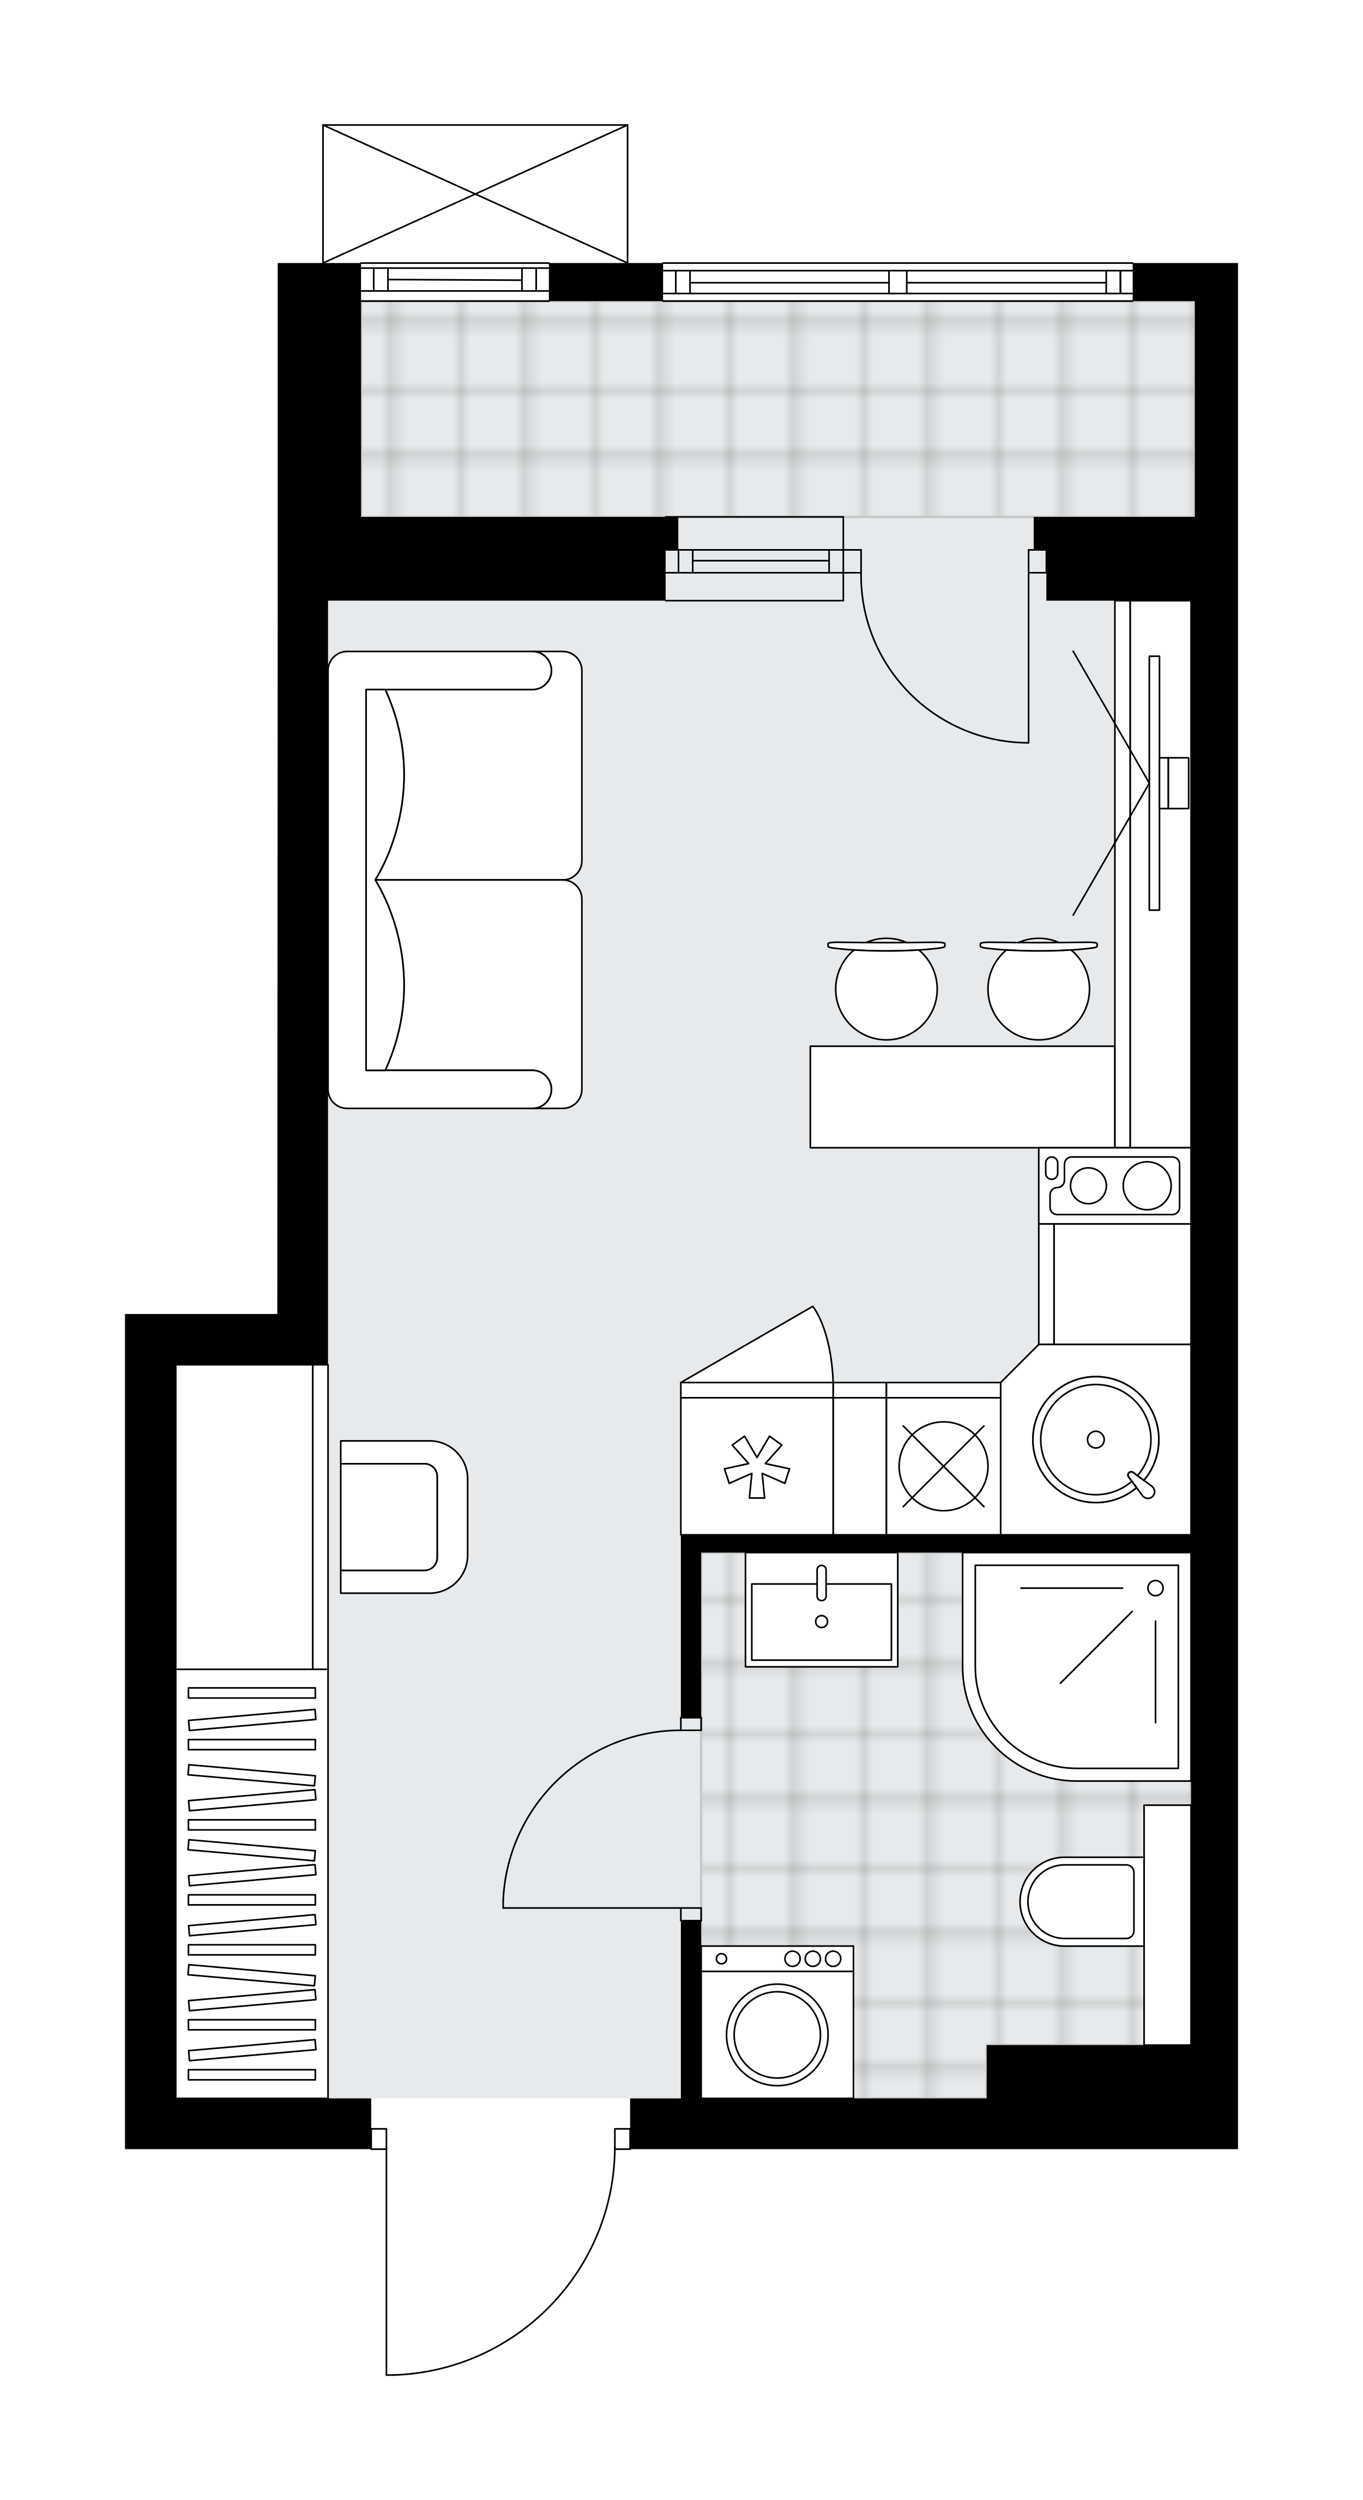 <svg xmlns="http://www.w3.org/2000/svg" xmlns:xlink="http://www.w3.org/1999/xlink" height="2000px" id="Layer_1" style="enable-background:new 0 0 1090.49 2000;" version="1.1" viewBox="0 0 1090.49 2000" width="1090.49px" x="0px" y="0px" xml:space="preserve">
<style type="text/css">
	.st0{fill:none;}
	.st1{opacity:0.25;fill:none;stroke:#13110C;stroke-width:0.4;stroke-miterlimit:10;}
	.st2{fill:#FFFFFF;}
	.st3{fill:#E7EAEC;}
	.st4{fill:url(#SVGID_1_);stroke:#C8C8C8;stroke-width:2;stroke-linecap:round;stroke-linejoin:round;stroke-miterlimit:10;}
	
		.st5{fill:url(#SVGID_00000023982145290659151440000003156573379097694605_);stroke:#C8C8C8;stroke-width:2;stroke-linecap:round;stroke-linejoin:round;stroke-miterlimit:10;}
	.st6{fill:none;stroke:#000000;stroke-width:1.3;stroke-linecap:round;stroke-linejoin:round;stroke-miterlimit:10;}
	.st7{fill:#FFFFFF;stroke:#000000;stroke-width:1.3;stroke-linecap:round;stroke-linejoin:round;stroke-miterlimit:10;}
	.st8{fill:none;stroke:#000000;stroke-width:1.3;stroke-linecap:round;stroke-linejoin:round;}
	.st9{fill:none;stroke:#000000;stroke-width:1.3;stroke-linecap:round;stroke-linejoin:round;stroke-dasharray:9.862,9.862;}
	.st10{fill:none;stroke:#000000;stroke-width:1.3;stroke-linecap:round;stroke-linejoin:round;stroke-dasharray:10.106,10.106;}
	.st11{font-family:'Arial-BoldMT';}
	.st12{font-size:106.437px;}
	.st13{font-size:90.062px;}
	.st14{font-family:'ArialMT';}
	.st15{font-size:40px;}
</style>
<pattern height="14.57" id="New_Pattern_Swatch_2" patternUnits="userSpaceOnUse" style="overflow:visible;" viewBox="7.49 -22.06 14.57 14.57" width="14.57" x="-2834.78" y="4378.75">
	<g>
		<rect class="st0" height="14.57" width="14.57" x="7.49" y="-22.06" />
		<g>
			<rect class="st1" height="7.29" width="7.29" x="14.77" y="-7.49" />
		</g>
		<g>
			<rect class="st1" height="7.29" width="7.29" x="0.2" y="-7.49" />
		</g>
		<g>
			<rect class="st1" height="7.29" width="7.29" x="22.06" y="-14.77" />
		</g>
		<g>
			<rect class="st1" height="7.29" width="7.29" x="7.49" y="-14.77" />
			<rect class="st1" height="7.29" width="7.29" x="14.77" y="-22.06" />
		</g>
		<g>
			<rect class="st1" height="7.29" width="7.29" x="0.2" y="-22.06" />
		</g>
		<g>
			<rect class="st1" height="7.29" width="7.29" x="22.06" y="-29.35" />
		</g>
		<g>
			<rect class="st1" height="7.29" width="7.29" x="7.49" y="-29.35" />
		</g>
	</g>
</pattern>
<path class="st2" d="M990.49,210.43v30.46v172.61v26.4v40.62  v1238.76h-37.57H789.44H504.77v0c0,0.36-0.29,0.65-0.65,0.65h-11.57c-0.68,46.99-19.01,91.33-51.81,125.12  c-33.43,34.43-78.26,54.18-126.23,55.6c-0.01,0-0.01,0-0.02,0h-5.32c-0.36,0-0.65-0.29-0.65-0.65v-180.07h-11.53  c-0.36,0-0.65-0.29-0.65-0.65v0H100v-40.61v-627.5h40.61h81.23l0.34-570.64V277.45v-67.01h35.56v0V100c0,0,0-0.01,0-0.01  c0-0.04,0.01-0.07,0.02-0.11c0.01-0.05,0.01-0.1,0.03-0.15c0,0,0,0,0-0.01c0.01-0.02,0.03-0.04,0.04-0.06  c0.03-0.05,0.06-0.1,0.1-0.14c0.03-0.03,0.06-0.04,0.1-0.06c0.04-0.02,0.07-0.05,0.11-0.07c0.05-0.02,0.09-0.02,0.14-0.03  c0.03,0,0.06-0.02,0.1-0.02h243.69c0.03,0,0.06,0.01,0.09,0.02c0.05,0.01,0.1,0.01,0.15,0.03c0.04,0.02,0.08,0.05,0.12,0.07  c0.03,0.02,0.07,0.04,0.09,0.06c0.04,0.04,0.07,0.09,0.1,0.14c0.01,0.02,0.03,0.03,0.04,0.06c0,0,0,0,0,0.01  c0.02,0.05,0.02,0.1,0.03,0.15c0.01,0.04,0.02,0.07,0.02,0.11c0,0,0,0.01,0,0.01v110.43v0h27.13v0c0-0.36,0.29-0.65,0.65-0.65  h375.69c0.36,0,0.65,0.29,0.65,0.65v0H990.49z" id="background" />
<g id="floor">
	<polygon class="st3" points="140.61,1678.67 952.92,1678.67 952.92,1139.98 952.92,1091.78 952.92,413.51 955.96,413.51    955.96,240.89 288.86,240.89 288.86,480.52 262.46,480.52 262.46,1091.78 140.61,1091.78  " />
	<pattern id="SVGID_1_" patternTransform="matrix(7.164 0 0 7.164 28898.121 68398.117)" xlink:href="#New_Pattern_Swatch_2">
	</pattern>
	<polygon class="st4" points="288.86,240.89 955.96,240.89 955.96,413.51 288.86,413.51  " />
	
		<pattern id="SVGID_00000013911153695500659070000001920547718511620738_" patternTransform="matrix(7.164 0 0 7.164 28898.121 68398.117)" xlink:href="#New_Pattern_Swatch_2">
	</pattern>
	
		<polygon points="   789.44,1678.67 789.44,1636.02 952.92,1636.02 952.92,1444.12 952.92,1444.12 952.92,1242.06 915.35,1242.06 750.86,1242.06    560.98,1242.06 560.98,1506.89 560.98,1636.02 560.98,1678.67  " style="fill:url(#SVGID_00000013911153695500659070000001920547718511620738_);stroke:#C8C8C8;stroke-width:2;stroke-linecap:round;stroke-linejoin:round;stroke-miterlimit:10;" />
	<g id="LINE_00000145765294067155470010000006097658287457606272_">
		<line class="st6" x1="674.7" x2="532.55" y1="458.18" y2="458.18" />
	</g>
	<g id="LINE_00000157998920879379578060000002594062440722012042_">
		<line class="st6" x1="674.7" x2="532.55" y1="439.91" y2="439.91" />
	</g>
	<g id="LINE_00000130636542045315554760000012070853896036700055_">
		<line class="st6" x1="663.33" x2="554.22" y1="448.55" y2="448.55" />
	</g>
	<g id="LINE_00000101104489039167911580000018408431850248348568_">
		<line class="st6" x1="542.85" x2="542.85" y1="458.18" y2="439.91" />
	</g>
	<g id="LINE_00000107567515231727393680000000879684230178406818_">
		<line class="st6" x1="663.33" x2="663.33" y1="458.18" y2="439.91" />
	</g>
	<g id="LINE_00000181069233841176552590000013311184606071065016_">
		<line class="st6" x1="674.7" x2="532.55" y1="480.52" y2="480.52" />
	</g>
	<g id="LINE_00000075855363691798918540000002280863861677218224_">
		<line class="st6" x1="532.55" x2="674.7" y1="413.51" y2="413.51" />
	</g>
	<g id="LINE_00000111882288916560609000000015320456242917236640_">
		<line class="st6" x1="554.22" x2="554.22" y1="458.2" y2="439.92" />
	</g>
	<g id="LINE_00000028298027757890460960000010699074044763765175_">
		<line class="st6" x1="674.7" x2="674.7" y1="480.52" y2="413.51" />
	</g>
	<g id="LINE_00000016791044097349656820000009062747362852018560_">
		<line class="st6" x1="439.14" x2="288.86" y1="240.89" y2="240.89" />
	</g>
	<g id="LINE_00000165207097916813082300000014943187507461827210_">
		<line class="st6" x1="288.86" x2="439.14" y1="214.49" y2="214.49" />
	</g>
	<g id="LINE_00000163033060339176988590000014206116181616519051_">
		<line class="st6" x1="428.98" x2="428.98" y1="232.77" y2="214.49" />
	</g>
	<g id="LINE_00000020363831332638241640000010597031748075674754_">
		<line class="st6" x1="299.01" x2="299.01" y1="232.77" y2="214.49" />
	</g>
	<g id="LINE_00000049900807791537606020000003140208523739743679_">
		<line class="st6" x1="288.86" x2="439.14" y1="232.77" y2="232.77" />
	</g>
	<g id="LINE_00000078749998196391997630000001920661314004425100_">
		<line class="st6" x1="310.39" x2="417.61" y1="223.63" y2="224.14" />
	</g>
	<g id="LINE_00000031920625500238093400000005997022227806147764_">
		<line class="st6" x1="310.39" x2="310.39" y1="214.49" y2="232.77" />
	</g>
	<g id="LINE_00000069391482644136224440000010988651836167943044_">
		<line class="st6" x1="428.98" x2="428.98" y1="232.77" y2="214.49" />
	</g>
	<g id="LINE_00000181766861599811884460000005510075170406734984_">
		<line class="st6" x1="417.61" x2="417.61" y1="214.49" y2="232.77" />
	</g>
	<g id="LINE_00000137132047107513797610000005958718731085868466_">
		<line class="st6" x1="288.86" x2="439.14" y1="210.43" y2="210.43" />
	</g>
	<g id="LINE_00000129893938584971071390000017760288915645332880_">
		<line class="st6" x1="906.21" x2="530.52" y1="240.89" y2="240.89" />
	</g>
	<g id="LINE_00000054952185875043430870000006214392654801156514_">
		<line class="st6" x1="530.52" x2="711.26" y1="216.52" y2="216.52" />
	</g>
	<g id="LINE_00000179619024185369874150000000046232513714689454_">
		<line class="st6" x1="725.47" x2="906.21" y1="216.52" y2="216.52" />
	</g>
	<g id="LINE_00000127029564574374488790000001573433962331732914_">
		<line class="st6" x1="896.42" x2="896.42" y1="234.8" y2="216.52" />
	</g>
	<g id="LINE_00000119806829143012273510000002107332385485302160_">
		<line class="st6" x1="540.67" x2="540.67" y1="234.8" y2="216.52" />
	</g>
	<g id="LINE_00000071530930802579867210000011231468483380324507_">
		<line class="st6" x1="530.52" x2="711.26" y1="234.8" y2="234.8" />
	</g>
	<g id="LINE_00000034805256180197102670000007771043691349491619_">
		<line class="st6" x1="725.47" x2="906.21" y1="234.8" y2="234.8" />
	</g>
	<g id="LINE_00000078728004440222118680000015781180191694998182_">
		<line class="st6" x1="725.47" x2="885.05" y1="226.17" y2="226.17" />
	</g>
	<g id="LINE_00000080886858212948606360000006548087008371859389_">
		<line class="st6" x1="552.05" x2="711.26" y1="226.17" y2="226.17" />
	</g>
	<g id="LINE_00000134229745142520793000000003647533519893891714_">
		<line class="st6" x1="552.05" x2="552.05" y1="216.52" y2="234.8" />
	</g>
	<g id="LINE_00000071546419679844996890000003099413013113471157_">
		<line class="st6" x1="896.42" x2="896.42" y1="234.8" y2="216.52" />
	</g>
	<g id="LINE_00000173151878382023924360000003599802053008480665_">
		<line class="st6" x1="885.05" x2="885.05" y1="216.52" y2="234.8" />
	</g>
	<g id="LINE_00000111184732692355035330000002262323321295161534_">
		<line class="st6" x1="711.26" x2="711.26" y1="234.8" y2="216.52" />
	</g>
	<g id="LINE_00000174563533232648650780000010800917422556230051_">
		<line class="st6" x1="711.26" x2="725.47" y1="216.52" y2="216.52" />
	</g>
	<g id="LINE_00000131332175459391868040000006278376556276604065_">
		<line class="st6" x1="725.47" x2="725.47" y1="216.52" y2="234.8" />
	</g>
	<g id="LINE_00000070839973670985712220000001655310004400015534_">
		<line class="st6" x1="725.47" x2="711.26" y1="234.8" y2="234.8" />
	</g>
	<g id="LINE_00000181802404537668927130000008060984676552431494_">
		<line class="st6" x1="530.52" x2="906.21" y1="210.43" y2="210.43" />
	</g>
	<g id="LWPOLYLINE_00000129904991884141090170000013275117668919101874_">
		<rect class="st6" height="16.25" width="12.18" x="491.94" y="1703.04" />
	</g>
	<g id="LWPOLYLINE_00000147938676990766653170000006519382429856916148_">
		<rect class="st6" height="16.25" width="12.18" x="296.98" y="1703.04" />
	</g>
	<g id="LWPOLYLINE_00000170987412773862638700000009250197313794400691_">
		<path class="st6" d="M314.49,1900c98.83-2.93,177.44-83.89,177.44-182.77" />
	</g>
	<g id="LINE_00000178883829990085945250000006716860139193889708_">
		<line class="st6" x1="309.17" x2="309.17" y1="1717.23" y2="1900" />
	</g>
	<g id="LINE_00000171708543860932728130000005388893086997828019_">
		<line class="st6" x1="309.17" x2="314.49" y1="1900" y2="1900" />
	</g>
	<g id="LWPOLYLINE_00000143611336120607412050000016936902083804908172_">
		<rect class="st6" height="10.15" width="16.25" x="544.73" y="1526.36" />
	</g>
	<g id="LWPOLYLINE_00000031917302516827843940000014555570904466685059_">
		<rect class="st6" height="10.15" width="16.25" x="544.73" y="1374.05" />
	</g>
	<g id="LINE_00000173156017970310689120000014096047886346950309_">
		<line class="st6" x1="544.73" x2="560.98" y1="1536.51" y2="1536.51" />
	</g>
	<g id="LINE_00000131356092834439326280000014698033269675540622_">
		<line class="st6" x1="544.73" x2="560.98" y1="1374.05" y2="1374.05" />
	</g>
	<g id="LINE_00000173157339415130145660000009691706070738170788_">
		<line class="st6" x1="544.73" x2="402.58" y1="1526.36" y2="1526.36" />
	</g>
	<g id="ARC_00000145040739864706135170000006840041321279304325_">
		<path class="st6" d="M402.58,1520.27c3.38-76.07,66.01-136.01,142.15-136.06" />
	</g>
	<g id="LINE_00000019646274937892071530000005802331950918858937_">
		<line class="st6" x1="402.58" x2="402.58" y1="1526.36" y2="1520.27" />
	</g>
	<g id="ARC_00000111912264126572954510000000329271648417346189_">
		<path class="st6" d="M822.95,594.24c-0.66,0-1.33-0.01-1.99-0.02c-74.03-1.11-133.14-62.02-132.04-136.05" />
	</g>
	<g id="LINE_00000063619378033193856660000007620368096497205154_">
		<line class="st6" x1="822.95" x2="822.95" y1="458.18" y2="594.24" />
	</g>
	<g id="LINE_00000106853399198375779250000001105237559975505586_">
		<line class="st6" x1="674.7" x2="688.92" y1="458.18" y2="458.18" />
	</g>
	<g id="LINE_00000001632770875672707650000012032835656104033209_">
		<line class="st6" x1="688.92" x2="688.92" y1="458.18" y2="439.91" />
	</g>
	<g id="LINE_00000042713941464875595990000016076504533029326241_">
		<line class="st6" x1="688.92" x2="674.7" y1="439.91" y2="439.91" />
	</g>
	<g id="LINE_00000104687188086134142930000002786522962234567816_">
		<line class="st6" x1="837.16" x2="822.95" y1="439.91" y2="439.91" />
	</g>
	<g id="LINE_00000129921248463213168110000001817518884659873417_">
		<line class="st6" x1="822.95" x2="822.95" y1="439.91" y2="458.18" />
	</g>
	<g id="LINE_00000109744494013528440480000015108588741793330866_">
		<line class="st6" x1="822.95" x2="837.16" y1="458.18" y2="458.18" />
	</g>
	<g id="LINE_00000142898713840055261070000009753127173777450405_">
		<line class="st6" x1="837.16" x2="837.16" y1="439.91" y2="458.18" />
	</g>
	<g id="LINE_00000158022091133980704410000007952858208498971286_">
		<line class="st6" x1="258.4" x2="502.09" y1="100" y2="100" />
	</g>
	<g id="LINE_00000017483095920025592770000017981350822108157856_">
		<line class="st6" x1="502.09" x2="502.09" y1="100" y2="210.43" />
	</g>
	<g id="LINE_00000132070704629062743980000000199138991353896636_">
		<line class="st6" x1="258.4" x2="258.4" y1="210.43" y2="100" />
	</g>
	<g id="LWPOLYLINE_00000029735079732012788450000009588572181634180756_">
		<line class="st6" x1="502.09" x2="258.4" y1="210.43" y2="100" />
	</g>
	<g id="LWPOLYLINE_00000098212317770337004650000014771071995368026525_">
		<line class="st6" x1="258.4" x2="502.09" y1="210.43" y2="100" />
	</g>
	<polygon points="504.12,1719.28 789.44,1719.28 952.92,1719.28 990.49,1719.28 990.49,480.52 990.49,439.91 990.49,413.51    990.49,240.89 990.49,210.43 906.21,210.43 906.21,240.89 955.96,240.89 955.96,413.51 827.01,413.51 827.01,439.91 837.16,439.91    837.16,480.52 952.92,480.52 952.92,1227.84 560.98,1227.84 544.74,1227.84 544.74,1374.05 560.98,1374.05 560.98,1242.06    952.92,1242.06 952.92,1636.02 789.44,1636.02 789.44,1678.67 560.98,1678.67 560.98,1536.51 544.74,1536.51 544.74,1678.67    504.12,1678.67  " />
	<polygon points="296.98,1678.67 140.61,1678.67 140.61,1091.78 262.46,1091.78 262.46,1051.16 262.46,480.52 288.86,480.52    532.55,480.52 532.55,439.91 542.7,439.91 542.7,413.51 532.55,413.51 288.86,413.51 288.86,277.45 288.86,210.43 222.19,210.43    222.19,277.45 222.19,480.52 221.85,1051.16 140.61,1051.16 100,1051.16 100,1678.67 100,1719.28 296.98,1719.28  " />
	<rect height="30.46" width="91.38" x="439.14" y="210.43" />
</g>
<g id="mebel">
	<g>
		<g>
			<g>
				<g>
					<path class="st7" d="M272.61,1170.97h67.01c5.61,0,10.15,4.55,10.15,10.15v64.98c0,5.61-4.55,10.15-10.15,10.15h-67.01v18.28       h71.1c16.81,0,30.44-13.63,30.44-30.44v-60.97c0-16.81-13.63-30.44-30.44-30.44h-71.1V1170.97z" />
				</g>
				<path class="st7" d="M349.78,1246.11v-64.98c0-5.61-4.55-10.15-10.15-10.15h-67.01v85.29h67.01      C345.24,1256.27,349.78,1251.72,349.78,1246.11z" />
			</g>
		</g>
		<g>
			
				<rect class="st7" height="109.66" transform="matrix(1.204373e-10 -1 1 1.204373e-10 -1018.175 1409.066)" width="243.69" x="73.6" y="1158.79" />
			
				<rect class="st7" height="12.18" transform="matrix(1.204373e-10 -1 1 1.204373e-10 -957.252 1469.989)" width="243.69" x="134.52" y="1207.53" />
		</g>
	</g>
	<g>
		
			<rect class="st7" height="343.2" transform="matrix(-1 -1.441963e-10 1.441963e-10 -1 403.076 3014.129)" width="121.85" x="140.62" y="1335.47" />
		<g>
			
				<rect class="st7" height="8.07" transform="matrix(-1 -1.354242e-10 1.354242e-10 -1 403.076 3319.575)" width="101.54" x="150.77" y="1655.75" />
			
				<rect class="st7" height="8.07" transform="matrix(-1 -1.347257e-10 1.347257e-10 -1 403.076 3239.61)" width="101.54" x="150.77" y="1615.77" />
			
				<rect class="st7" height="8.07" transform="matrix(-1 -1.350210e-10 1.350210e-10 -1 403.076 3119.661)" width="101.54" x="150.77" y="1555.8" />
			
				<rect class="st7" height="8.07" transform="matrix(-1 -1.346271e-10 1.346271e-10 -1 403.076 3039.696)" width="101.54" x="150.77" y="1515.81" />
			
				<rect class="st7" height="8.07" transform="matrix(-1 -1.350210e-10 1.350210e-10 -1 403.076 2919.747)" width="101.54" x="150.77" y="1455.84" />
			
				<rect class="st7" height="8.07" transform="matrix(-0.996 -0.087 0.087 -0.996 264.618 3171.198)" width="101.54" x="150.77" y="1575.79" />
			
				<rect class="st7" height="8.07" transform="matrix(-0.996 -0.087 0.087 -0.996 273.33 2971.664)" width="101.54" x="150.77" y="1475.83" />
			
				<rect class="st7" height="8.07" transform="matrix(-0.996 0.087 -0.087 -0.996 545.227 3255.787)" width="101.54" x="150.77" y="1635.76" />
			
				<rect class="st7" height="8.07" transform="matrix(-0.996 0.087 -0.087 -0.996 541.742 3175.974)" width="101.54" x="150.77" y="1595.78" />
			
				<rect class="st7" height="8.07" transform="matrix(-0.996 0.087 -0.087 -0.996 536.515 3056.254)" width="101.54" x="150.77" y="1535.8" />
			
				<rect class="st7" height="8.07" transform="matrix(-0.996 0.087 -0.087 -0.996 533.03 2976.44)" width="101.54" x="150.77" y="1495.82" />
			
				<rect class="st7" height="8.07" transform="matrix(-0.996 -0.087 0.087 -0.996 278.557 2851.943)" width="101.54" x="150.77" y="1415.86" />
			
				<rect class="st7" height="8.07" transform="matrix(-0.996 0.087 -0.087 -0.996 527.803 2856.72)" width="101.54" x="150.77" y="1435.85" />
			
				<rect class="st7" height="8.07" transform="matrix(-1 -1.350299e-10 1.350299e-10 -1 403.076 2791.341)" width="101.54" x="150.77" y="1391.64" />
			
				<rect class="st7" height="8.07" transform="matrix(-1 -1.349224e-10 1.349224e-10 -1 403.076 2708.682)" width="101.54" x="150.77" y="1350.31" />
			
				<rect class="st7" height="8.07" transform="matrix(-0.996 0.087 -0.087 -0.996 522.207 2728.559)" width="101.54" x="150.77" y="1371.64" />
		</g>
	</g>
	<g>
		
			<rect class="st7" height="109.66" transform="matrix(-1.836970e-16 1 -1 -1.836970e-16 1925.407 129.228)" width="96.43" x="849.88" y="972.49" />
		
			<rect class="st7" height="12.18" transform="matrix(-1.836970e-16 1 -1 -1.836970e-16 1864.484 190.151)" width="96.43" x="788.95" y="1021.22" />
	</g>
	<g>
		
			<rect class="st7" height="109.66" transform="matrix(-1 -2.567734e-10 2.567734e-10 -1 1375.806 2346.01)" width="42.65" x="666.58" y="1118.17" />
		
			<rect class="st7" height="12.18" transform="matrix(-1 -2.567734e-10 2.567734e-10 -1 1375.806 2224.165)" width="42.65" x="666.58" y="1105.99" />
	</g>
	<g>
		<path class="st7" d="M425.94,551.63L425.94,551.63c8.41,0,15.23-6.82,15.23-15.23v0c0-8.41-6.82-15.23-15.23-15.23h0h24.31    c8.44,0,15.29,6.84,15.29,15.29v152.18c0,8.42-6.89,15.3-15.3,15.3l-150.11,0c0,0,46.2-68.68,8.1-152.3H425.94z" />
		<path class="st7" d="M425.94,856.24L425.94,856.24c8.41,0,15.23,6.82,15.23,15.23v0c0,8.41-6.82,15.23-15.23,15.23h0h24.31    c8.44,0,15.29-6.84,15.29-15.29V719.24c0-8.42-6.89-15.3-15.3-15.3l-150.11,0c0,0,46.2,68.68,8.1,152.3H425.94z" />
		<path class="st7" d="M277.69,521.17h148.25c8.41,0,15.23,6.82,15.23,15.23l0,0c0,8.41-6.82,15.23-15.23,15.23H292.92v304.61    h133.01c8.41,0,15.23,6.82,15.23,15.23l0,0c0,8.41-6.82,15.23-15.23,15.23H277.69c-8.41,0-15.23-6.82-15.23-15.23V536.4    C262.46,528.02,269.31,521.17,277.69,521.17z" />
		<path class="st7" d="M308.22,856.24c38.11-83.62-8.1-152.3-8.1-152.3v-0.01c0,0,46.2-68.68,8.1-152.3h-15.3v304.61L308.22,856.24z    " />
	</g>
	<g>
		<g>
			<g id="LINE_00000158748100111037113790000018319899200267522484_">
				<path class="st7" d="M751.45,758.47c-24.58,3.09-59.87,3.09-84.45,0c-2.84-0.36-4.48-0.89-4.48-1.45v-0.14v-2.01      c0-0.6,3.18-1.09,7.11-1.09c26.33,0.42,52.87,0.42,79.2,0c3.93,0,7.11,0.49,7.11,1.09v2.01v0.14      C755.93,757.58,754.29,758.11,751.45,758.47z" />
			</g>
			<g>
				<path class="st7" d="M725.3,753.96c-4.93-2.13-10.36-3.32-16.07-3.32s-11.14,1.19-16.07,3.32      C703.88,754.03,714.58,754.03,725.3,753.96z" />
				<path class="st7" d="M735.1,759.95c-16.56,1.07-35.18,1.07-51.74,0c-9.01,7.45-14.75,18.71-14.75,31.31      c0,22.43,18.18,40.61,40.61,40.61c22.43,0,40.62-18.18,40.62-40.61C749.84,778.66,744.1,767.4,735.1,759.95z" />
			</g>
		</g>
		<g>
			<g id="LINE_00000047023319770405430210000005392563532605847981_">
				<path class="st7" d="M873.29,758.47c-24.58,3.09-59.87,3.09-84.45,0c-2.84-0.36-4.48-0.89-4.48-1.45v-0.14v-2.01      c0-0.6,3.18-1.09,7.11-1.09c26.33,0.42,52.87,0.42,79.2,0c3.93,0,7.11,0.49,7.11,1.09v2.01v0.14      C877.78,757.58,876.13,758.11,873.29,758.47z" />
			</g>
			<g>
				<path class="st7" d="M847.15,753.96c-4.93-2.13-10.36-3.32-16.07-3.32s-11.14,1.19-16.07,3.32      C825.72,754.03,836.42,754.03,847.15,753.96z" />
				<path class="st7" d="M856.94,759.95c-16.56,1.07-35.18,1.07-51.74,0c-9.01,7.45-14.75,18.71-14.75,31.31      c0,22.43,18.18,40.61,40.61,40.61c22.43,0,40.62-18.18,40.62-40.61C871.69,778.66,865.95,767.4,856.94,759.95z" />
			</g>
		</g>
		<rect class="st7" height="81.23" width="243.69" x="648.3" y="836.95" />
	</g>
	<g>
		<g>
			
				<rect class="st7" height="48.74" transform="matrix(3.944495e-11 -1 1 3.944495e-11 229.183 1627.913)" width="437.63" x="709.73" y="675" />
			
				<rect class="st7" height="12.18" transform="matrix(3.806917e-11 -1 1 3.806917e-11 198.722 1597.451)" width="437.63" x="679.27" y="693.27" />
		</g>
		<g>
			<g>
				<g id="LINE_00000098926345175697909460000010141461276409569928_">
					<line class="st7" x1="919.54" x2="858.62" y1="626.54" y2="732.06" />
				</g>
				<g id="LINE_00000156550454857339135670000011866105229048004020_">
					<line class="st7" x1="919.54" x2="858.62" y1="626.54" y2="521.02" />
				</g>
			</g>
			<rect class="st7" height="203.08" width="8.12" x="919.54" y="525" />
			
				<rect class="st7" height="40.62" transform="matrix(-1 -1.224647e-16 1.224647e-16 -1 1862.44 1253.082)" width="7.11" x="927.67" y="606.23" />
			<rect class="st7" height="40.62" width="16.25" x="934.77" y="606.23" />
		</g>
	</g>
	<g>
		
			<rect class="st7" height="37.57" transform="matrix(2.085382e-13 1 -1 2.085382e-13 2474.197 605.932)" width="191.91" x="838.18" y="1521.28" />
		<g>
			<path class="st7" d="M816.11,1521.31L816.11,1521.31c0-19.63,15.91-35.54,35.54-35.54h63.7v71.08h-63.7     C832.02,1556.85,816.11,1540.94,816.11,1521.31z" />
			<path class="st7" d="M822.41,1521.31L822.41,1521.31c0-16.26,13.18-29.45,29.45-29.45h49.27c3.36,0,6.09,2.73,6.09,6.09v46.71     c0,3.36-2.73,6.09-6.09,6.09h-49.27C835.6,1550.76,822.41,1537.57,822.41,1521.31z" />
		</g>
	</g>
	<g>
		
			<rect class="st7" height="20.31" transform="matrix(-1 -1.224647e-16 1.224647e-16 -1 1243.808 3133.943)" width="121.85" x="560.98" y="1556.82" />
		
			<rect class="st7" height="101.54" transform="matrix(-1 -1.224647e-16 1.224647e-16 -1 1243.808 3255.789)" width="121.85" x="560.98" y="1577.13" />
		<g id="CIRCLE_00000123429519258129367780000011952079968019020165_">
			<circle class="st7" cx="621.9" cy="1627.89" r="40.62" />
		</g>
		<g id="CIRCLE_00000090992874055271289220000016074088942734302897_">
			<circle class="st7" cx="621.9" cy="1627.89" r="34.52" />
		</g>
		<g id="CIRCLE_00000145058682456824090850000009728131371951876262_">
			<circle class="st7" cx="577.23" cy="1566.97" r="4.06" />
		</g>
		<g id="CIRCLE_00000027566200809979053880000000446108285025517461_">
			<circle class="st7" cx="634.09" cy="1566.97" r="6.09" />
		</g>
		<g id="CIRCLE_00000129188690684888536850000001721911336424847286_">
			<circle class="st7" cx="650.33" cy="1566.97" r="6.09" />
		</g>
		<g id="CIRCLE_00000057148857935185276630000001016960616621035928_">
			<circle class="st7" cx="666.58" cy="1566.97" r="6.09" />
		</g>
	</g>
	<g>
		<rect class="st7" height="91.38" width="121.85" x="596.43" y="1242.05" />
		<rect class="st7" height="60.92" width="111.69" x="601.49" y="1267.17" />
		<path class="st7" d="M657.34,1280.51L657.34,1280.51c-1.98,0-3.59-1.61-3.59-3.59v-21.05c0-1.98,1.61-3.59,3.59-3.59l0,0    c1.98,0,3.59,1.61,3.59,3.59v21.05C660.93,1278.9,659.32,1280.51,657.34,1280.51z" />
		<circle class="st7" cx="657.34" cy="1297.24" r="4.77" />
	</g>
	<g>
		
			<rect class="st7" height="109.66" transform="matrix(-1 -1.224647e-16 1.224647e-16 -1 1211.316 2346.011)" width="121.85" x="544.74" y="1118.18" />
		
			<rect class="st7" height="12.18" transform="matrix(-1 -1.224647e-16 1.224647e-16 -1 1211.316 2224.166)" width="121.85" x="544.74" y="1105.99" />
		<polygon class="st7" points="609.78,1178.68 611.75,1198.39 599.57,1198.39 601.54,1178.68 583.4,1186.64 579.63,1175.06     598.99,1170.84 585.81,1156.05 595.67,1148.89 605.66,1165.99 615.65,1148.89 625.51,1156.05 612.33,1170.84 631.68,1175.06     627.92,1186.64   " />
		<path class="st7" d="M544.74,1105.99l105.52-60.92c0,0,14.7,17.15,16.32,60.92H544.74z" />
	</g>
	<g>
		
			<rect class="st7" height="109.66" transform="matrix(-1 -1.224647e-16 1.224647e-16 -1 1509.837 2346.011)" width="91.38" x="709.23" y="1118.18" />
		
			<rect class="st7" height="12.18" transform="matrix(-1 -1.224647e-16 1.224647e-16 -1 1509.837 2224.166)" width="91.38" x="709.23" y="1105.99" />
		<circle class="st7" cx="754.92" cy="1173.01" r="35.54" />
		<line class="st7" x1="722.61" x2="787.23" y1="1205.31" y2="1140.7" />
		<line class="st7" x1="722.61" x2="787.23" y1="1140.7" y2="1205.31" />
	</g>
	<g>
		
			<rect class="st7" height="121.85" transform="matrix(-1.836970e-16 1 -1 -1.836970e-16 1840.634 56.646)" width="60.92" x="861.53" y="887.72" />
		<path class="st7" d="M937.99,925.57H857.4c-3.18,0-5.76,2.58-5.76,5.76v12.92c0,3.18-2.58,5.76-5.76,5.76l0,0    c-3.18,0-5.76,2.58-5.76,5.76v10.11c0,3.18,2.58,5.76,5.76,5.76h92.09c3.18,0,5.76-2.58,5.76-5.76v-34.54    C943.74,928.15,941.16,925.57,937.99,925.57z" />
		<path class="st7" d="M836.63,938.64v-8.27c0-2.65,2.15-4.8,4.8-4.8l0,0c2.65,0,4.8,2.15,4.8,4.8v8.27c0,2.65-2.15,4.8-4.8,4.8l0,0    C838.78,943.44,836.63,941.29,836.63,938.64z" />
		<circle class="st7" cx="870.83" cy="948.6" r="14.35" />
		<circle class="st7" cx="917.84" cy="948.6" r="19.19" />
	</g>
	<g>
		<polygon class="st7" points="800.61,1105.99 800.61,1227.84 952.92,1227.84 952.92,1075.53 831.07,1075.53   " />
		<g id="ARC_00000079471957799205143960000010742742609548464535_">
			<path class="st7" d="M921.61,1189.02c0.42,0.31,0.79,0.68,1.1,1.1c1.77,2.38,1.28,5.75-1.1,7.52s-5.75,1.28-7.52-1.1     l-11.36-15.24c-0.43-0.8-0.43-1.76,0-2.56c0.71-1.31,2.34-1.79,3.64-1.09L921.61,1189.02z" />
		</g>
		<path class="st7" d="M909.28,1190.1l-6.56-8.8c-0.43-0.8-0.43-1.76,0-2.56c0.71-1.31,2.34-1.79,3.64-1.09l8.8,6.56    c7.45-8.78,11.96-20.12,11.96-32.54c0-27.81-22.55-50.36-50.36-50.36s-50.36,22.55-50.36,50.36c0,27.81,22.55,50.36,50.36,50.36    C889.17,1202.04,900.51,1197.54,909.28,1190.1z" />
		<path class="st7" d="M909.28,1190.1l-6.56-8.8c-0.43-0.8-0.43-1.76,0-2.56c0.71-1.31,2.34-1.79,3.64-1.09l8.8,6.56    c7.45-8.78,11.96-20.12,11.96-32.54c0-27.81-22.55-50.36-50.36-50.36s-50.36,22.55-50.36,50.36c0,27.81,22.55,50.36,50.36,50.36    C889.17,1202.04,900.51,1197.54,909.28,1190.1z" />
		<path class="st7" d="M902.72,1181.3c-0.43-0.8-0.43-1.76,0-2.56c0.71-1.31,2.34-1.79,3.64-1.09l3.75,2.8    c6.67-7.72,10.73-17.77,10.73-28.77c0-24.35-19.74-44.08-44.08-44.08c-24.35,0-44.08,19.74-44.08,44.08    c0,24.35,19.74,44.08,44.08,44.08c11,0,21.03-4.05,28.75-10.71L902.72,1181.3z" />
		<circle class="st7" cx="876.76" cy="1151.68" r="6.68" />
	</g>
	<g>
		<path class="st7" d="M861.64,1424.82h91.28v-182.77H770.15v91.28C770.15,1383.86,811.11,1424.82,861.64,1424.82z" />
		<path class="st7" d="M861.53,1414.67h81.24V1252.2H780.3v81.24C780.3,1378.3,816.67,1414.67,861.53,1414.67z" />
		<circle class="st7" cx="924.49" cy="1270.48" r="6.09" />
		<line class="st7" x1="898.09" x2="816.86" y1="1270.48" y2="1270.48" />
		<line class="st7" x1="905.82" x2="848.38" y1="1289.15" y2="1346.59" />
		<line class="st7" x1="924.49" x2="924.49" y1="1296.88" y2="1378.11" />
	</g>
</g>
</svg>